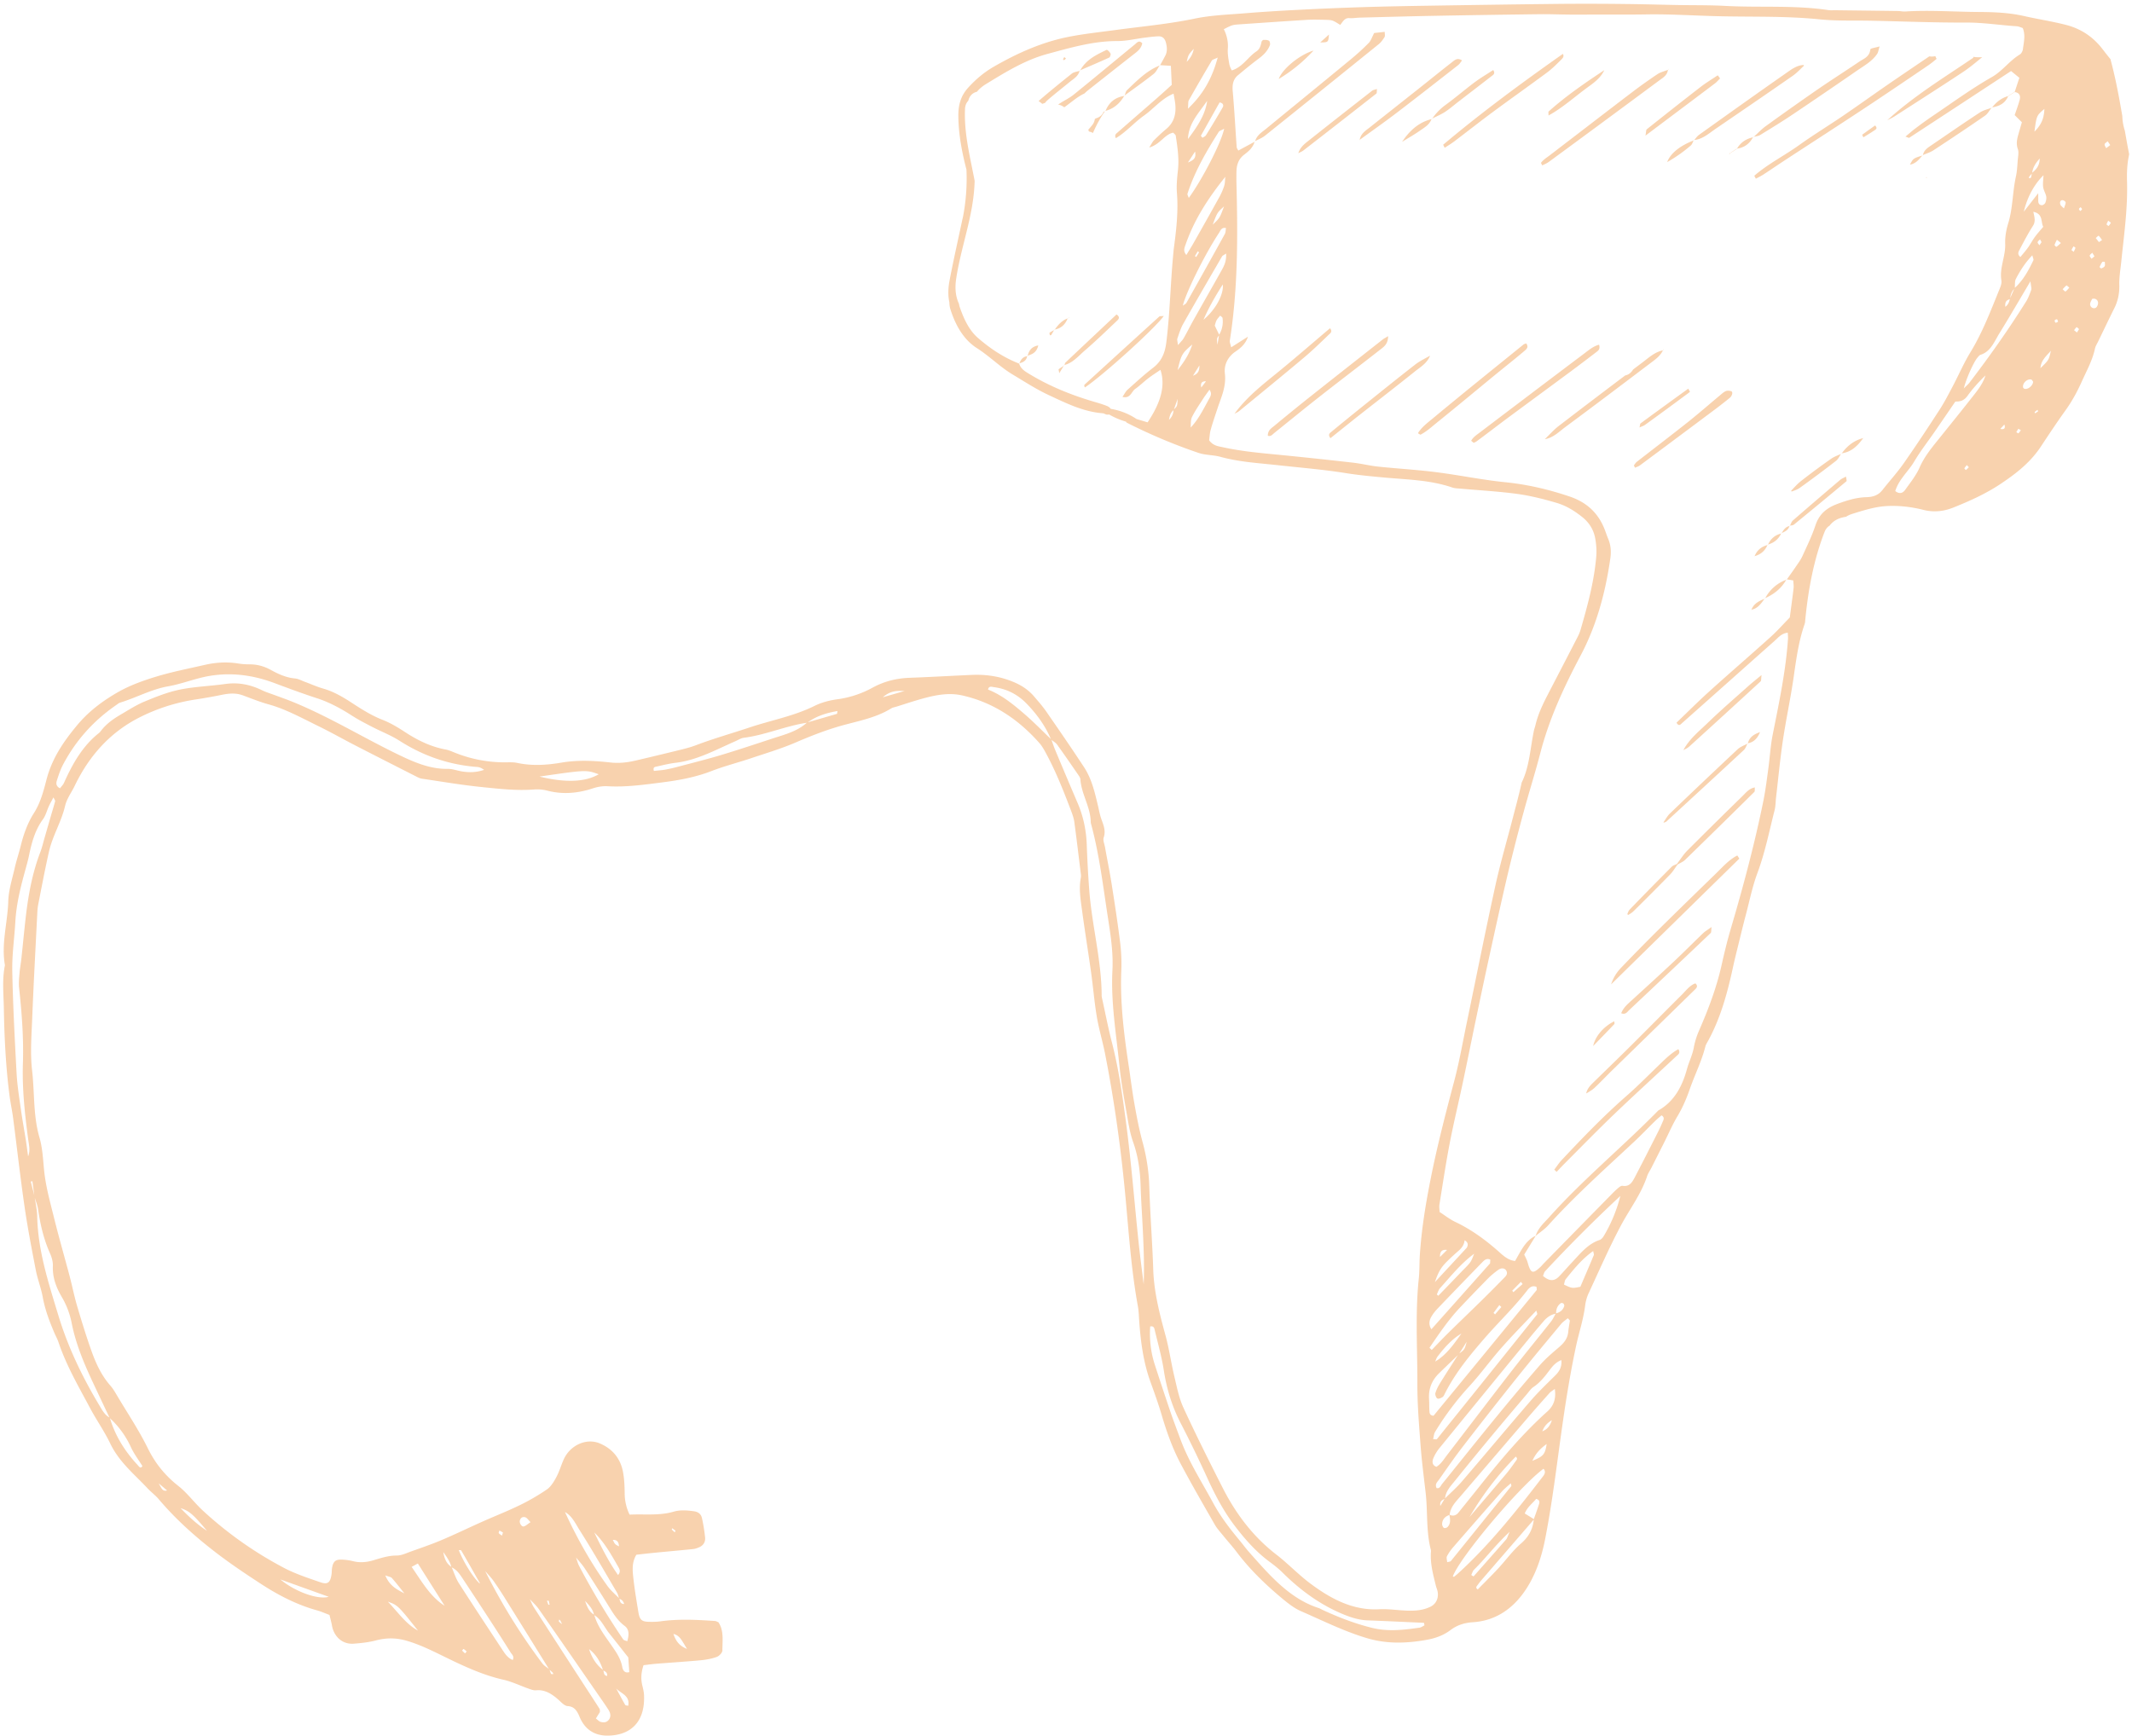 <svg xmlns="http://www.w3.org/2000/svg" width="280" height="228" viewBox="0 0 280 228">
    <path fill="#F0A156" fill-opacity=".478" fill-rule="evenodd" d="M148.778 7.22c.52-.407 1.08-.766 1.238-1.532-.427-.474-.706-.073-.99.16-2.677 2.199-5.338 4.419-8.03 6.595-.61.493-1.34.804-1.979 1.257-.016.012-.028.026-.043.038.285.046.56.175.798.355.88-.612 1.686-1.372 2.66-1.818.165-.174.355-.331.548-.485 1.93-1.53 3.862-3.052 5.798-4.57m-6.994 2.089c-.356.111-.76.148-1.04.374-1.452 1.166-2.905 2.335-4.315 3.562a.595.595 0 0 1-.005.05c.16.107.313.223.463.348.117-.041.233-.085.35-.125.006-.003.013-.003.02-.005.085-.122.184-.24.306-.346.958-.833 1.957-1.606 2.935-2.411.495-.408 1.095-.707 1.286-1.447m134.185 25.958c-.027.014-.099-.074-.24-.185.122-.23.22-.47.368-.667.05-.066.22-.02.337-.025-.002.194.054.427-.023.571-.08.15-.283.22-.442.306m-.73 5.164c-.312.157-.679-.038-.736-.4-.042-.263.186-.573.258-.763.418-.137.778.133.784.529.004.22-.143.552-.305.634m.001-9.163c.13-.106.34-.329.38-.296.175.148.303.366.45.56l-.416.268-.414-.532m-.791 2.31c.032-.148.213-.253.331-.377l.29.466-.38.323c-.088-.139-.264-.304-.241-.411m-1.68 10.094l-.38-.3c.11-.137.207-.294.339-.396.03-.023.177.136.32.25l-.278.446m4.035-25.119l.338.504-.538.408c-.074-.173-.223-.361-.2-.514.02-.137.228-.237.4-.398m.428 10.704c-.098.146-.18.307-.3.416-.025.024-.28-.16-.27-.203.037-.17.136-.323.211-.483l.359.27m-4.035-1.531c-.058-.095-.173-.202-.16-.282.013-.09.141-.157.218-.234.063.093.188.206.172.274-.023.097-.148.163-.23.242m-1.142 5.106c.07-.17.174-.322.268-.479.087.071.258.173.248.21-.05.18-.145.341-.23.52-.131-.112-.297-.228-.286-.251m-.792 5.453c-.061.036-.248-.186-.376-.29.165-.172.322-.358.507-.5.03-.023.18.136.372.288-.175.187-.314.395-.503.502m-1.301 4.105c-.047-.003-.15-.257-.12-.296.067-.09.207-.166.306-.15.059.01.097.204.145.315-.11.05-.223.138-.331.13m-1.989 5.973c.077-1.012.729-1.557 1.374-2.284-.273 1.22-.273 1.22-1.374 2.284m-.715 5.932c-.016-.059-.06-.157-.043-.173.12-.108.254-.2.383-.295l.061.227c-.127.077-.263.16-.401.241m2.57-22.121c.077-.24.203-.457.312-.682l.524.432c-.252.22-.412.382-.597.5-.03.018-.255-.203-.239-.25m-4.022 18.862a.252.252 0 0 1-.11-.152c-.115-.536.53-1.162 1.077-1.03.093.023.162.186.242.285-.041.572-.784 1.126-1.21.897m-.727 5.882c-.037.03-.18-.1-.276-.157.092-.15.184-.3.271-.445.144.085.237.142.33.198-.104.139-.196.299-.325.404m2.764-24.699c-.086-.135-.257-.294-.236-.401.027-.145.202-.252.314-.376l.2.359-.278.418m-1.745 7.375c-2.306 3.685-4.803 7.207-7.412 10.629-.201.266-.46.477-.774.794.284-1.2 1.282-3.438 1.774-4.018.13-.154.27-.348.439-.402 1.324-.415 1.8-1.75 2.476-2.839 1.301-2.103 2.542-4.253 4.062-6.808.077.717.168.95.109 1.112-.192.528-.385 1.071-.674 1.532m-3.397 16.744l.533-.576c.2.542-.08.684-.533.576m-3.35-4.601c-1.637 2.1-3.313 4.162-4.978 6.234-.852 1.061-1.683 2.111-2.263 3.427-.473 1.072-1.223 1.996-1.898 2.943-.287.403-.71.619-1.304.162.483-1.558 1.708-2.558 2.495-3.886.806-1.364 1.782-2.605 2.677-3.903.894-1.298 1.782-2.6 2.722-3.972.57.028 1.132-.097 1.586-.734.701-.98 1.51-1.86 2.37-2.697-.288.95-.844 1.703-1.407 2.426m-1.16 9.995c-.024.017-.22-.197-.213-.207.095-.154.212-.292.323-.433l.273.28c-.128.127-.243.264-.382.36m-10.972 2.64c-.554.712-1.289.916-2.085.935-1.316.031-2.55.414-3.778.867-1.338.494-2.402 1.239-2.928 2.827-.465 1.404-1.116 2.732-1.726 4.069-.23.5-.566.938-.871 1.39-.376.555-.77 1.097-1.157 1.644l.837.136c.017.36.08.707.041 1.036-.149 1.281-.329 2.557-.497 3.835-.847.864-1.655 1.78-2.547 2.583-2.646 2.383-5.339 4.7-7.982 7.088-1.486 1.34-2.908 2.768-4.348 4.145.3.523.519.243.678.1 4.07-3.607 8.126-7.229 12.194-10.838.487-.432.915-1 1.746-1.08.01.344.039.61.02.872-.298 4.256-1.183 8.38-2.004 12.52-.292 1.467-.373 2.992-.577 4.484-.196 1.42-.37 2.848-.654 4.243-1.157 5.685-2.648 11.258-4.278 16.784-.463 1.567-.848 3.168-1.206 4.77-.676 3.018-1.76 5.845-2.97 8.62a10.04 10.04 0 0 0-.683 2.22c-.18.97-.636 1.865-.898 2.82-.643 2.347-1.728 4.29-3.76 5.423-4.684 4.784-9.827 8.993-14.324 14.012-.67.748-1.442 1.405-1.786 2.45-1.336.617-1.933 1.99-2.697 3.306-.789-.063-1.424-.575-2.03-1.12-1.799-1.612-3.708-3.006-5.838-4.015-.712-.338-1.36-.854-2.046-1.295-.015-.386-.073-.675-.029-.943.436-2.69.836-5.39 1.35-8.06.514-2.67 1.157-5.303 1.72-7.96.58-2.728 1.124-5.463 1.696-8.192.57-2.73 1.143-5.46 1.74-8.185.811-3.7 1.616-7.402 2.482-11.085a257.578 257.578 0 0 1 2.067-8.076c.706-2.611 1.526-5.182 2.206-7.803 1.19-4.589 3.155-8.763 5.306-12.83 2.088-3.946 3.245-8.242 3.888-12.752.124-.87.062-1.726-.288-2.549-.142-.33-.257-.672-.38-1.01-.873-2.414-2.503-3.807-4.71-4.548-2.765-.931-5.553-1.58-8.429-1.868-3.045-.307-6.068-.94-9.11-1.324-2.523-.32-5.062-.461-7.589-.727-1.098-.116-2.186-.392-3.284-.516a609.075 609.075 0 0 0-9.71-1.032c-2.467-.239-4.931-.456-7.37-.99-.643-.141-1.297-.195-1.823-.92.058-.42.075-.925.205-1.388.27-.959.593-1.898.906-2.839.487-1.463 1.153-2.828.955-4.538-.14-1.195.423-2.219 1.388-2.883.686-.47 1.33-1.002 1.644-1.963l-2.207 1.402c-.08-.386-.212-.657-.175-.891 1.07-6.778 1.047-13.64.874-20.513a34.502 34.502 0 0 1-.001-1.733c.025-.913.315-1.644 1.028-2.185.56-.425 1.127-.896 1.348-1.679l-2.139 1.155c-.098-.203-.202-.323-.21-.45-.175-2.45-.302-4.904-.52-7.35-.08-.883.066-1.576.688-2.095.873-.725 1.745-1.452 2.65-2.126.655-.488 1.243-1.026 1.553-1.847.055-.148-.027-.503-.13-.56-.21-.113-.483-.119-.726-.106-.095.006-.238.163-.26.277-.096.509-.25.957-.675 1.236-1.093.721-1.788 2.047-3.21 2.491-.038.01-.293-.545-.346-.86-.108-.641-.23-1.303-.189-1.94a4.854 4.854 0 0 0-.526-2.614c.413-.197.735-.391 1.08-.498.308-.097.64-.114.964-.136 2.978-.204 5.956-.414 8.935-.596.776-.047 1.559-.019 2.338 0 .961.026.962.038 1.975.668.334-.403.568-.945 1.207-.892.452.037.908-.051 1.362-.064 3.246-.083 6.491-.177 9.738-.237 4.61-.086 9.217-.156 13.827-.212 1.363-.017 2.728.041 4.09.05 1.17.01 2.337-.005 3.505-.007 2.143-.004 4.286.02 6.43-.017 3.116-.055 6.237.156 9.352.234 4.48.114 8.964-.044 13.45.415 2.264.23 4.549.13 6.823.18 4.157.09 8.314.259 12.468.243 2.218-.007 4.408.347 6.612.485.25.016.494.146.773.233.384.95.133 1.87.02 2.772-.033.258-.206.586-.403.703-1.346.804-2.28 2.172-3.68 2.968-2.687 1.529-5.218 3.39-7.805 5.13a52.662 52.662 0 0 0-2.262 1.636c-.412.307-.798.655-1.276 1.049.277.09.429.199.498.155 4.432-2.895 8.86-5.802 13.372-8.765l1.09.891-.62 1.872c.553.065.818.41.662 1.013-.177.68-.431 1.332-.657 2.011l.947.942c-.14.478-.28.948-.413 1.42-.193.681-.392 1.326-.12 2.096.152.431.025.987-.015 1.484-.056.712-.083 1.44-.238 2.13-.45 2.016-.394 4.138-1.007 6.126-.263.853-.437 1.803-.401 2.704.066 1.658-.776 3.152-.497 4.836.054.323-.08.715-.21 1.032-1.168 2.863-2.259 5.763-3.859 8.381-.862 1.412-1.532 2.972-2.311 4.449-.552 1.044-1.093 2.1-1.728 3.08-1.538 2.376-3.097 4.739-4.713 7.048-.865 1.237-1.88 2.34-2.807 3.527m-28.835 82.926a25.514 25.514 0 0 1-.798 1.711c-.914 1.803-1.827 3.606-2.762 5.394-.382.73-.727 1.534-1.737 1.36-.206-.035-.471.204-.67.374-.354.305-.683.647-1.013.985-2.885 2.938-5.768 5.879-8.65 8.82-.141.144-.268.306-.415.447-1.045.999-1.31.899-1.725-.598-.094-.335-.277-.64-.436-1.001.51-.83 1.005-1.64 1.5-2.448.557-.465 1.173-.864 1.661-1.405 3.554-3.93 7.464-7.408 11.294-10.988.932-.872 1.817-1.804 2.732-2.698.28-.275.585-.52.844-.746.447.27.268.57.175.793m-7.75 15.039c-.132.225-.341.47-.561.54-1.563.515-2.576 1.83-3.683 3.008-.558.591-1.087 1.214-1.652 1.796-.687.709-1.372.548-2.098-.087.108-.249.15-.475.273-.608a196.283 196.283 0 0 1 9.887-9.892 19.52 19.52 0 0 1-2.165 5.243m-3.086 6.686c-1.084.219-1.085.221-2.153-.289.075-.239.097-.537.239-.715 1.074-1.345 2.163-2.68 3.6-3.69.048.281.124.44.084.535-.589 1.407-1.191 2.806-1.77 4.159m-2.556 2.15c.076-.051.253-.018.33.051.075.067.138.255.107.345-.181.548-.577.816-1.066.941 0-.57.185-1.037.629-1.337m-.27 5.81c-.86.735-1.735 1.471-2.487 2.333-1.96 2.25-3.879 4.55-5.777 6.868-2.375 2.897-4.71 5.833-7.07 8.745-.191.237-.302.65-.721.532-.26-.516.112-.809.325-1.113 1.026-1.461 2.041-2.933 3.127-4.338a641.635 641.635 0 0 1 7.082-9.018c1.915-2.394 3.876-4.742 5.832-7.096.244-.292.576-.496.866-.74.092.097.184.197.276.296-.072.49-.168.976-.213 1.47-.088.944-.607 1.52-1.24 2.06m-2.051 16.906c-3.453 4.502-6.973 8.933-11.097 12.711-.194.18-.397.349-.605.51-.035.026-.115-.017-.174-.03.93-2.527 8.763-11.83 11.914-14.149.322.345.161.699-.038.958m-.554 3.692c-.207.66-.448 1.307-.675 1.96l-1.193-.74c.333-.845 1.017-1.33 1.5-1.92.493.15.448.448.368.7m-2.367 5.168c-1.103.955-1.996 2.204-3.008 3.293-.873.94-1.785 1.834-2.674 2.743-.102-.11-.17-.15-.184-.205a.28.28 0 0 1 .04-.202c.202-.275.404-.554.626-.81 2.292-2.654 4.587-5.306 6.881-7.958-.14 1.327-.707 2.297-1.681 3.14m-6.53 4.134c.115-.232.186-.521.355-.687 1.51-1.479 2.792-3.23 4.69-4.986-.286.64-.332.852-.449.986-1.426 1.631-2.862 3.25-4.295 4.874l-.302-.187m-3.162-1.678c-.019-.284-.125-.592-.034-.771.218-.428.5-.828.806-1.184 2.135-2.461 4.277-4.913 6.43-7.353.334-.378.736-.679 1.16-1.063.044.242.087.338.063.367-2.64 3.286-5.284 6.57-7.936 9.843-.07.088-.234.081-.49.161m9.173-13.643a.306.306 0 0 1-.048.199c-.443.604-.868 1.232-1.346 1.802-1.606 1.914-3.23 3.81-4.848 5.711 1.752-2.972 3.766-5.606 6.09-7.95.087.13.145.18.152.238m-8.855 7.408c.141-1.068.832-1.727 1.445-2.443 2.956-3.453 5.91-6.91 8.872-10.357.927-1.079 1.87-2.144 2.818-3.202.164-.183.39-.3.686-.523.19 1.335-.177 2.238-.98 2.958-3.303 2.958-6.173 6.397-8.972 9.916-.89 1.121-1.793 2.229-2.687 3.345-.33.413-.72.516-1.182.306m-.597-2.153c.107-.978.734-1.605 1.27-2.274a470.9 470.9 0 0 1 4.915-6.007c1.52-1.831 3.061-3.64 4.596-5.454.263-.31.504-.676.824-.889.846-.56 1.476-1.353 2.094-2.178.406-.543.833-1.077 1.58-1.363.088.924-.274 1.498-.818 2.034-1.1 1.086-2.22 2.158-3.239 3.337-3.017 3.494-5.976 7.048-8.985 10.55-.692.806-1.487 1.501-2.237 2.244m.341 3.752c-.11.119-.38.192-.497.121-.129-.08-.24-.36-.227-.536.045-.644.44-.972.952-1.158.127.566.188 1.13-.228 1.573m12.436-12.561c.213-.56.529-1.023 1.257-1.464-.299.922-.73 1.254-1.257 1.464m.57 1.67c-.206 1.357-.427 1.621-1.877 2.206.467-1.028 1.074-1.629 1.876-2.206m-13.96 8.129c-.11-.585.204-.763.55-.909l-.55.909m-.932-6.227c.2-.51.508-.99.845-1.406 4.006-4.918 8.027-9.825 12.047-14.731.518-.633 1.052-1.25 1.582-1.873.437-.515.95-.89 1.596-1.002-.196.346-.363.718-.602 1.02-1.694 2.144-3.43 4.249-5.105 6.41-2.852 3.675-5.667 7.385-8.506 11.072-.45.585-.843 1.248-1.444 1.602-.609-.228-.55-.738-.413-1.092m-.022-2.538c.092-.352.108-.704.258-.953a37.88 37.88 0 0 1 4.535-6.037c1.458-1.594 2.744-3.38 4.175-5.004 1.47-1.666 3.026-3.24 4.59-4.9.062.259.153.44.111.492a5563.456 5563.456 0 0 1-13.163 16.39c-.053.067-.231.011-.506.012m10.392-19.507l1.14-1.159.223.286-1.208 1.07c-.052-.066-.104-.13-.155-.197m-10.877 15.783c-.033-.504-.011-1.011-.045-1.515-.096-1.407.392-2.52 1.313-3.417.82-.8 1.648-1.593 2.475-2.39-.784 1.226-1.576 2.447-2.342 3.685-.25.405-.48.847-.617 1.311-.057.194.102.625.259.703.174.088.483-.056.685-.188.15-.098.236-.328.33-.514 1.373-2.698 3.244-4.965 5.153-7.169 1.863-2.152 3.921-4.096 5.675-6.377.3-.39.69-.624 1.186-.407.005.182.059.365.002.434-4.525 5.528-9.06 11.047-13.532 16.491-.517-.047-.524-.374-.542-.647m4.2-10.15c-.993 1.398-1.957 2.796-3.442 3.68.1-.218.166-.468.303-.648.905-1.188 1.883-2.291 3.139-3.033m.694 1.084c-.252.97-.27 1.017-.967 1.53l.967-1.53m4.55-4.569l-.82.969-.203-.2c.253-.34.507-.682.762-1.022l.261.253m-9.137 5.64l-.3-.287c1.263-1.848 2.515-3.708 4.04-5.316a265.152 265.152 0 0 1 3.642-3.779c.421-.426.89-.805 1.37-1.15.405-.293.859-.212 1.038.119.224.412-.027.681-.258.919-.94.962-1.886 1.918-2.842 2.86-1.532 1.504-3.081 2.986-4.611 4.493-.707.695-1.387 1.426-2.079 2.141m-.086-4.303c.231-.419.534-.8.858-1.138 1.913-2.003 3.84-3.992 5.767-5.978.318-.327.64-.699 1.154-.441-.014.212-.023.35-.034.486l-7.703 8.655c-.362-.54-.314-1.09-.042-1.584m5.654-8.336c-.423 1.11-.427 1.106-1.37 2.064-.569.577-1.124 1.169-1.687 1.751-.548.57-1.1 1.136-1.65 1.704l-.196-.173c.138-.279.23-.612.424-.827 1.395-1.538 2.694-3.196 4.48-4.519m-3.493.942c.475-.471.969-.916 1.469-1.352.408-.355.709-.77.772-1.36.307.186.513.423.348.845a.598.598 0 0 1-.101.177c-1.309 1.415-2.62 2.828-4.15 4.478.48-1.4.804-1.937 1.662-2.788m-.066-1.438c-.308.306-.614.614-.921.92-.044-.72.295-1.019.92-.92M160.116 43.962l-.578-1.188c.062-.192.116-.47.237-.703.121-.23.312-.412.472-.616.144.138.296.21.309.304a3.34 3.34 0 0 1-.44 2.203m-.023.1l-.198 1.216c-.104-.795-.106-.837.198-1.215m-1.236 8.214c-.755 1.353-1.424 2.779-2.484 3.885.037-.469-.018-.994.167-1.37.423-.859.973-1.64 1.485-2.441.249-.39.53-.752.816-1.157.344.466.16.826.016 1.083m-2.18-2.924l.844-1.347c.021.872-.328 1.143-.844 1.347m-2.02-.733c.487-2.054.574-2.214 1.926-3.367-.395 1.24-1.04 2.257-1.927 3.367m-.475 5.142l.48-1.365c-.036.918-.044.965-.48 1.365m-.656 1.386c.086-.487.203-.955.588-1.262-.013.528-.238.932-.588 1.262m4.861-5.06l-.617.813c-.153-.646.153-.838.617-.813m-.33-8.09c.703-1.608 1.541-3.08 2.537-4.633.14 1.321-.952 3.323-2.537 4.633m-3.434 2.48c.233-.666.442-1.361.78-1.959 1.676-2.966 3.39-5.905 5.098-8.848.061-.104.203-.148.524-.368.073 1.082-.326 1.735-.691 2.389-1.191 2.123-2.4 4.234-3.591 6.355-.442.788-.844 1.603-1.293 2.387-.156.272-.395.483-.744.899-.052-.471-.138-.695-.083-.854m4.645-14.966c.595-1.595.595-1.595 1.484-2.398-.551 1.51-.551 1.51-1.484 2.398m-2.337 4.12l.379-.622.17.13-.38.62a8.015 8.015 0 0 1-.169-.129m3.146-3.011c.205-.31.329-.796.935-.664-.048.267-.032.567-.148.777a1310.384 1310.384 0 0 1-5.052 9.056c-.08.141-.264.206-.47.36.448-1.82 2.902-6.749 4.735-9.53m-4.39 1.564c1.153-3.356 3.03-6.214 5.237-8.956-.045.405-.03.832-.15 1.204a8.586 8.586 0 0 1-.673 1.526 677.65 677.65 0 0 1-3.35 5.968c-.297.524-.618 1.03-.945 1.57-.444-.511-.247-.939-.12-1.312m-4.974 23.292l-1.448-.437a8.497 8.497 0 0 0-3.386-1.333c-.134-.198-.329-.312-.528-.392-.614-.246-1.251-.417-1.882-.607-2.978-.893-5.856-2.07-8.569-3.758-.474-.294-.87-.614-1.053-1.191-1.99-.77-3.794-1.961-5.434-3.393-1.141-.997-1.827-2.476-2.352-3.989a3.01 3.01 0 0 1-.122-.489c-.41-.864-.558-1.96-.364-3.243.666-4.424 2.321-8.378 2.429-12.896-.592-3.123-1.395-6.147-1.268-9.405.02-.5.185-.858.43-1.096.13-.567.5-1.044 1.131-1.19.318-.381.709-.714 1.167-.995 2.589-1.587 5.169-3.185 8.1-3.977 3.016-.815 6.004-1.7 9.165-1.692 1.225.003 2.443-.301 3.667-.453.578-.072 1.16-.15 1.741-.168.54-.017.848.277.994.851.146.573.192 1.146-.083 1.68-.217.424-.454.837-.683 1.255l1.41.087.116 2.502c-.656.589-1.295 1.177-1.947 1.747-1.719 1.502-3.446 2.995-5.162 4.501-.178.155-.447.305-.236.757 1.363-.816 2.428-2.072 3.711-2.978 1.273-.898 2.293-2.231 3.873-2.869.085.501.157.848.202 1.199.184 1.393-.114 2.567-1.16 3.434-.566.468-1.102.985-1.632 1.505-.172.168-.28.416-.61.932 1.446-.394 2.04-1.768 3.162-1.944.155.177.304.269.32.38.229 1.502.46 2.999.292 4.53-.109 1-.211 2.024-.133 3.024.194 2.482-.09 4.902-.416 7.325-.028.214-.04.43-.062.646-.373 3.865-.434 7.767-.915 11.626-.188 1.507-.673 2.526-1.75 3.357-1.163.895-2.255 1.903-3.358 2.887-.228.203-.372.518-.652.923 1.04.277 1.178-.695 1.658-1.03.596-.418 1.129-.947 1.71-1.393.516-.396 1.063-.743 1.618-1.127.668 2.003.105 4.242-1.69 6.897m6.065-49.061c-.116.68-.434 1.226-.924 1.706.205-.902.215-.928.924-1.706m3.811 7.671a121.943 121.943 0 0 1-2.211 3.689c-.095.152-.303.216-.459.322l-.208-.259c.831-1.478 1.66-2.956 2.462-4.381.505.073.535.42.416.63m-.529 3.236c.094-.146.316-.19.713-.414-.4 1.89-2.905 6.705-4.646 9.089-.073-.218-.214-.425-.173-.553.964-2.966 2.49-5.575 4.106-8.122m-4.042.937c.085-2.075 1.386-3.36 2.52-5.015-.198 1.473-.879 2.866-2.52 5.015m.935 1.643c.142.782-.068 1.098-.942 1.443l.942-1.443m-.821-6.732a284.025 284.025 0 0 1 3.02-5.216c.084-.14.317-.168.773-.394-.757 2.79-1.92 4.826-3.912 6.72.06-.615.01-.918.119-1.11M263.95 39.297c-.08.388-.22.727-.581 1.002-.088-.672.195-.884.581-1.002m4.544-24.989c-.046 1.129-.318 1.998-1.307 2.984.283-2.116.283-2.116 1.307-2.984m-1.6 8.38c.095-.7.432-1.249.989-1.866-.023.986-.482 1.445-.99 1.866m-.434.722c.014-.067.01-.15.046-.2.102-.14.219-.27.33-.404-.03.18-.053.361-.112.53-.02.055-.171.051-.264.074m1.915-.385c-.025.617-.105 1.096-.042 1.554.058.415.316.798.4 1.215.051.26-.01.578-.108.827-.062.158-.277.32-.435.33-.273.018-.491-.156-.5-.516-.004-.209-.001-.418-.004-1.058l-1.895 2.427c.46-1.926 1.38-3.612 2.584-4.78m-1.128 8.097c-.32.44-.578.941-.896 1.386-.315.439-.67.84-1.007 1.254-.465-.385-.226-.736-.086-1.004.553-1.048 1.104-2.103 1.735-3.09.353-.553.23-1.057.048-1.842 1.335.263.957 1.374 1.307 1.962-.421.507-.784.9-1.1 1.334m-2.724 6.839l-.517 1.19c.066-.457.2-.875.517-1.19m.227-1.326c.565-1.085 1.215-2.116 2.159-3.1.076.328.194.54.142.649-.643 1.35-1.352 2.65-2.441 3.626.03-.403-.023-.861.14-1.175m6.12-10.34c.14-.005.407.183.412.291.012.221-.113.45-.22.8-.236-.246-.412-.349-.467-.501-.096-.276-.047-.576.275-.59m-84.45 187.51c-2.057.295-4.107.541-6.195.032-2.243-.548-4.4-1.378-6.52-2.362-.18-.084-.355-.195-.542-.255-3.825-1.24-6.454-4.341-9.136-7.359-.414-.467-.784-.983-1.187-1.465-1.295-1.557-2.531-3.153-3.522-4.986-1.486-2.75-3.186-5.366-4.291-8.353-.448-1.21-.91-2.417-1.326-3.642a485.535 485.535 0 0 1-2.036-6.147c-.538-1.646-.72-3.33-.61-5.032.494-.096.545.254.602.495.417 1.751.913 3.492 1.188 5.27.383 2.462 1.088 4.76 2.218 6.943 1.241 2.4 2.42 4.843 3.548 7.31.985 2.157 2.091 4.245 3.484 6.084 1.346 1.78 2.825 3.465 4.594 4.779.599.443 1.199.904 1.735 1.436 2.426 2.411 5.103 4.334 8.166 5.565.997.402 1.99.69 3.044.728 2.46.09 4.92.212 7.38.321l.066.335c-.22.103-.43.27-.66.302M149.53 163.14c-.55-5.257-.964-10.53-1.656-15.766-.461-3.504-.966-7.02-1.848-10.456-.485-1.886-.854-3.806-1.274-5.71-.03-.141-.066-.287-.067-.43-.022-4.657-1.272-9.167-1.625-13.784-.155-2.016-.261-4.037-.336-6.058-.07-1.91-.456-3.725-1.202-5.464a844.452 844.452 0 0 1-2.928-6.927c-.186-.44-.334-.899-.498-1.351.254.196.55.356.735.612.947 1.31 1.864 2.647 2.782 3.981.119.172.263.378.277.574.126 1.965 1.339 3.63 1.357 5.621.002.071.018.144.036.214 1.067 3.913 1.55 7.943 2.162 11.944.372 2.424.782 4.848.653 7.333-.218 4.204.5 8.365.921 12.533.239 2.367.694 4.715 1.095 7.063.17.993.367 2.001.7 2.94.662 1.863.92 3.774.984 5.744.064 2.02.209 4.041.303 6.062.105 2.29.194 4.583.1 6.894-.226-1.857-.477-3.71-.671-5.57M134.63 93.865c-1.494-1.292-3.02-2.561-4.867-3.285.091-.516.489-.357.731-.326 1.661.218 3.126.907 4.383 2.222 1.289 1.349 2.386 2.827 3.138 4.605-1.123-1.078-2.214-2.203-3.385-3.216m-18.693-2.273c1.037-.908 1.944-.868 2.853-.824l-2.853.824m-6.02 2.174c-1.273.376-2.547.742-3.821 1.11 1.168-.837 2.468-1.235 3.892-1.479-.043.236-.042.36-.071.369m-8.334 3.2c-2.29.749-4.573 1.517-6.875 2.21-1.866.563-3.755 1.03-5.636 1.53-.564.15-1.132.288-1.704.389-.498.089-1.004.117-1.49.17-.16-.524.162-.53.375-.578.823-.181 1.646-.392 2.48-.49 2.819-.334 5.303-1.722 7.87-2.846.36-.158.713-.394 1.087-.441 2.821-.358 5.462-1.551 8.267-1.972-1.277 1.137-2.848 1.53-4.374 2.029m-30.733 5.038c6.144-.891 6.144-.891 7.778-.3-1.763 1.032-4.39 1.134-7.778.3m-10.31-.698c-.58-.107-1.162-.321-1.736-.312-2.412.036-4.55-.926-6.744-1.996-4.616-2.251-9.052-4.97-13.799-6.879-.674-.271-1.36-.509-2.04-.763-.618-.232-1.253-.42-1.851-.71-1.539-.744-3.106-1.038-4.767-.804-1.988.28-4.013.34-5.977.74-1.579.321-3.115.935-4.62 1.558-1.083.448-2.095 1.102-3.12 1.703-.97.568-1.902 1.203-2.622 2.151a1.636 1.636 0 0 1-.275.299c-2.11 1.659-3.446 3.993-4.574 6.515-.13.288-.367.514-.531.737-.523-.25-.528-.657-.43-.97.232-.737.48-1.484.833-2.153 1.726-3.268 4.102-5.834 6.992-7.823.163-.113.322-.254.504-.31 2.114-.647 4.087-1.747 6.288-2.136 1.464-.258 2.885-.777 4.333-1.135 3.238-.801 6.437-.491 9.607.694 1.86.696 3.72 1.388 5.602 1.998 1.65.535 3.166 1.363 4.65 2.315.85.546 1.746 1.003 2.635 1.463 1.188.616 2.443 1.09 3.573 1.814 3.19 2.042 6.588 3.174 10.217 3.443.301.022.598.166.887.378-1.003.347-2.012.374-3.035.183m-53.95 6.19c-.237.813-.468 1.628-.703 2.441-.2.683-.36 1.385-.61 2.042-1.07 2.797-1.59 5.754-1.927 8.766-.193 1.714-.355 3.434-.54 5.15-.069.641-.191 1.276-.245 1.918-.053.641-.126 1.297-.058 1.933.357 3.306.61 6.605.501 9.936-.108 3.323.25 6.64.69 9.942.098.746.307 1.5-.007 2.274-.097-.706-.184-1.416-.295-2.122-.213-1.353-.464-2.702-.654-4.059-.219-1.572-.476-3.147-.563-4.728-.242-4.477-.48-8.957-.567-13.435-.042-2.152.278-4.302.4-6.456.134-2.399.718-4.672 1.345-6.938.17-.617.342-1.236.47-1.865.348-1.697.814-3.316 1.823-4.693.355-.486.512-1.15.777-1.722.168-.361.367-.705.596-1.141.127.277.244.417.22.504-.203.756-.435 1.502-.654 2.253M4.257 155.16l.245 1.855-.461-1.808c.073-.016.144-.03.216-.047M5 158.838c.291 2.01.745 3.958 1.57 5.803.224.502.397 1.107.374 1.648-.065 1.528.447 2.84 1.168 4.073a10.79 10.79 0 0 1 1.294 3.39c.642 3.3 2.04 6.253 3.441 9.212.507 1.073 1.013 2.15 1.52 3.224-.605-.323-.93-.94-1.283-1.527-2.232-3.714-4.14-7.65-5.408-11.838-1.281-4.24-2.699-8.506-2.79-13.062-.016-.808-.196-1.615-.316-2.42.157.497.357.987.43 1.497m12.185 31.237c.405.886 1.005 1.666 1.52 2.5-.255.407-.452.053-.6-.106-1.635-1.76-2.94-3.762-3.663-6.176a11.851 11.851 0 0 1 2.743 3.782m4.76 5.706c-.634.161-.718-.293-1.115-.948l1.115.948m5.232 5.295c-1.216-.794-2.305-1.772-3.459-2.973 1.14.366 1.655.81 3.459 2.973m15.995 8.672c-1.461.424-4.536-.74-6.342-2.28 2.07.743 4.14 1.488 6.342 2.28m8.297-2.465c.57.65 1.1 1.341 1.644 2.018-.984-.518-1.95-.974-2.51-2.366.466.179.731.193.866.348m3.408-1.91l3.514 5.55c-1.885-1.194-2.976-3.148-4.328-5.105l.814-.446m4.392.44c-.479-.348-.861-.784-1.05-1.937.602.845.909 1.34 1.05 1.936m1.576 1.668a607.059 607.059 0 0 1 3.71 5.656 258.384 258.384 0 0 1 2.505 3.922c.167.267.51.499.281.988-.58-.216-.947-.707-1.287-1.224-1.935-2.943-3.882-5.878-5.783-8.848-.4-.627-.637-1.38-.943-2.082.698.3 1.101.963 1.517 1.588m-.266-3.81c.832 1.435 1.65 2.88 2.47 4.321-.05-.016-.1-.03-.136-.065-.876-.86-2.07-2.8-2.662-4.317.112.018.288-.008.328.062m4.25 4.008a49.41 49.41 0 0 1 1.619 2.469c1.885 3.019 3.759 6.045 5.636 9.07-.298-.23-.636-.422-.859-.72a78.837 78.837 0 0 1-7.503-12.124c.376.43.774.838 1.107 1.305m.765-6.64l.464.261c-.055.177-.093.294-.131.413-.147-.106-.312-.192-.429-.33-.036-.044.06-.225.096-.344m3.426-1.724c.202.072.352.327.656.63-.392.257-.624.494-.895.562-.27.068-.588-.443-.51-.763.104-.424.417-.548.749-.429m1.753 12.06c2.578 3.688 5.135 7.396 7.697 11.098.48.694.968 1.383 1.427 2.095.236.367.375.806.138 1.214-.283.487-.74.53-1.21.374-.169-.058-.31-.23-.565-.426.193-.31.366-.584.531-.851-.015-.148.012-.32-.052-.421-.682-1.072-1.381-2.132-2.072-3.197-2.188-3.374-4.378-6.748-6.556-10.13-.21-.327-.352-.705-.52-1.066.402.43.843.825 1.182 1.31m1.292-1.117l.12.528c-.057.001-.153.022-.163-.002-.075-.167-.131-.344-.192-.517.058-.001.117-.005.235-.01m1.76 3.088c-.14-.106-.287-.204-.41-.332-.04-.041.005-.183.012-.28.052.038.12.066.151.119.09.16.167.327.247.493m2.299-12.35c1.704 2.678 3.286 5.45 4.904 8.195.126.213.182.477.26.726-.51-.52-1.077-.99-1.504-1.584-2.168-3.02-4.006-6.276-5.58-9.713.929.5 1.379 1.525 1.92 2.375m5.076 4.827c.153.268.371.614-.03 1.067-1.242-1.755-2.191-3.667-3.123-5.592 1.321 1.277 2.229 2.911 3.153 4.525m.091-2.7c-.523-.266-.533-.274-.807-.848.51-.028.782.227.807.849m.681 7.574c-.52-.01-.541-.375-.62-.682.291.104.508.288.62.682m-3.971 1.387c-.499-.31-.828-.771-1.157-1.79.696.717 1.037 1.172 1.157 1.79m4.034 1.486c.63.466.579 1.21.346 2.022-.225-.1-.449-.12-.537-.251a100.98 100.98 0 0 1-5.778-9.625c-.183-.347-.28-.748-.41-1.129.38.464.791.9 1.12 1.402a262.262 262.262 0 0 1 3.062 4.82c.634 1.018 1.227 2.048 2.197 2.761m-2.856 5.768c-.894-.67-1.453-1.612-1.816-2.715.893.672 1.462 1.605 1.816 2.715m.555.807c-.43-.04-.417-.413-.492-.715.264.143.55.265.492.715m2.911-.5c-.66.184-.861-.33-.924-.678-.217-1.195-.88-2.065-1.522-2.992-.823-1.187-1.72-2.343-2.143-3.81.892.531 1.298 1.56 1.933 2.356.772.967 1.537 1.943 2.524 3.193.029.408.08 1.18.132 1.931m-.143 4.422c-.182-.05-.35-.039-.393-.115-.41-.717-.797-1.447-1.192-2.175.58.664 1.859.92 1.585 2.29m-10.127-4.198c-.087-.164-.138-.349-.197-.53.137.122.278.24.41.37.043.044.053.127.079.192-.102-.007-.261.023-.292-.032m-11.303-2.693c-.137-.108-.26-.24-.386-.366.068-.074.17-.225.197-.209.145.084.272.21.41.326-.098.111-.207.258-.221.249m-10.14-6.79c1.3.464 1.348.509 3.956 3.798-1.582-.856-2.6-2.393-3.956-3.797m37.355-9.643l.426.313c-.047.113-.072.17-.094.227-.133-.119-.268-.233-.389-.363-.016-.018.037-.116.057-.177m1.942 15.853c-1.137-.445-1.499-1.167-1.79-1.968.865.188 1.155.96 1.79 1.968M278.334 37.389c-.024-1 .153-2.005.254-3.005.358-3.507.866-6.994.76-10.557-.032-1.078.005-2.187.213-3.227.024-.12.044-.237.061-.353a138.064 138.064 0 0 1-.558-3.061 6.77 6.77 0 0 1-.335-1.944c-.42-2.432-.86-4.858-1.5-7.242-.02-.068-.024-.134-.036-.2a54.779 54.779 0 0 1-1.033-1.309c-1.27-1.678-2.9-2.717-4.769-3.205-1.84-.481-3.719-.758-5.572-1.179-1.997-.455-4.002-.523-6.025-.535-3.184-.02-6.371-.263-9.554-.063-.322.021-.65-.058-.975-.063-2.73-.037-5.46-.068-8.19-.102-.325-.004-.653.027-.973-.02-4.482-.67-8.973-.305-13.459-.546-2.144-.116-4.292-.082-6.436-.12-2.213-.042-4.424-.107-6.635-.13a410.638 410.638 0 0 0-8.388-.022c-6.045.064-12.089.156-18.133.252-2.794.045-5.59.1-8.382.19-2.727.088-5.454.204-8.178.345-2.335.12-4.67.26-6.999.451-2.201.18-4.43.251-6.584.7-3.448.72-6.94 1.028-10.414 1.499-2.057.279-4.127.494-6.162.898-3.47.687-6.696 2.123-9.807 3.915-1.282.737-2.379 1.666-3.393 2.785-.938 1.034-1.282 2.23-1.27 3.685.02 2.416.472 4.754 1.064 7.051a26.605 26.605 0 0 1-.491 6.4c-.009.019-.02.032-.024.055-.57 2.697-1.183 5.385-1.7 8.095-.186.972-.233 1.977-.026 2.891.002.291.039.585.118.846.655 2.124 1.746 4.05 3.479 5.152 1.652 1.051 3.05 2.482 4.71 3.477 1.56.934 3.1 1.939 4.725 2.696 2.288 1.068 4.579 2.209 7.1 2.393.19.014.372.163.562.18.098.007.193-.003.29-.014a9.767 9.767 0 0 0 2.214.938c.05.105.087.128.157.163a71.317 71.317 0 0 0 9.353 3.937c.925.314 1.94.26 2.886.52 2.492.687 5.03.821 7.558 1.1 2.982.328 5.973.568 8.938 1.044 1.684.271 3.362.422 5.05.578 2.983.275 5.99.31 8.906 1.309.368.126.774.12 1.163.155 2.466.223 4.941.353 7.397.69 1.741.24 3.473.68 5.176 1.183 1.196.356 2.302 1.023 3.332 1.85.91.73 1.502 1.656 1.71 2.837.136.77.196 1.585.13 2.36-.285 3.322-1.153 6.485-2.066 9.63-.098.339-.246.665-.405.973-1.247 2.423-2.502 4.84-3.757 7.259-.708 1.365-1.397 2.737-1.76 4.29a5.608 5.608 0 0 1-.165.554c-.517 2.381-.595 4.869-1.645 6.98-.009.036-.014.074-.022.11-.336 1.535-.753 3.048-1.146 4.568-.768 2.967-1.636 5.906-2.294 8.907-1.302 5.936-2.487 11.91-3.726 17.866-.54 2.592-.994 5.214-1.668 7.76-1.152 4.34-2.278 8.676-3.148 13.114-.636 3.234-1.158 6.465-1.369 9.77-.064 1.007-.029 2.028-.133 3.027-.487 4.606-.176 9.244-.19 13.866-.006 2.668.216 5.346.417 8.015.157 2.093.428 4.178.67 6.264.288 2.503.043 5.052.687 7.524a.682.682 0 0 1 .011.215c-.122 1.548.286 3.015.647 4.489.067.28.197.546.24.829.13.836-.232 1.568-.926 1.915-1.027.515-2.13.57-3.243.521-1.17-.05-2.347-.238-3.509-.174-3.438.189-6.368-1.364-9.126-3.438-1.52-1.144-2.87-2.575-4.379-3.738-2.989-2.3-5.277-5.273-7.045-8.749-1.777-3.493-3.533-7.001-5.175-10.57-.587-1.278-.863-2.74-1.197-4.139-.417-1.753-.665-3.555-1.137-5.29-.78-2.859-1.523-5.702-1.623-8.708-.12-3.615-.406-7.227-.514-10.84-.06-2.05-.369-4.017-.908-5.984-.435-1.596-.747-3.235-1.037-4.87-.305-1.707-.516-3.432-.775-5.149-.616-4.084-1.123-8.171-.963-12.314a22.892 22.892 0 0 0-.136-3.68c-.317-2.584-.714-5.16-1.119-7.73-.258-1.643-.59-3.271-.883-4.907-.076-.423-.289-.916-.172-1.26.316-.934-.054-1.688-.332-2.504-.184-.54-.285-1.114-.418-1.674-.42-1.76-.83-3.543-1.816-5.045-1.625-2.48-3.304-4.916-4.988-7.347-.48-.694-1.04-1.322-1.582-1.959-.739-.865-1.63-1.45-2.631-1.876-1.808-.77-3.666-1.045-5.567-.961-2.72.122-5.438.281-8.159.38-1.715.064-3.327.456-4.865 1.297a13.246 13.246 0 0 1-4.622 1.525c-1.02.138-2.063.408-2.992.867-2.731 1.355-5.695 1.882-8.535 2.834-2.337.782-4.711 1.447-7.026 2.328-.608.232-1.24.406-1.871.561-2.02.499-4.041.986-6.066 1.458-1.079.251-2.16.382-3.288.256-2.14-.238-4.285-.352-6.42.01-1.93.328-3.868.463-5.823.047-.445-.096-.91-.088-1.364-.08a17.576 17.576 0 0 1-7.102-1.37c-.305-.126-.62-.25-.94-.309-1.894-.352-3.625-1.168-5.286-2.255-.96-.629-1.957-1.234-2.999-1.641-1.44-.562-2.74-1.382-4.045-2.235-1.187-.776-2.406-1.491-3.759-1.874-.819-.234-1.61-.595-2.417-.891-.433-.162-.865-.403-1.308-.443-1.134-.103-2.154-.563-3.16-1.118-.897-.494-1.836-.75-2.838-.732a9.55 9.55 0 0 1-1.558-.13c-1.441-.216-2.863-.123-4.267.197-2.154.494-4.332.914-6.448 1.561-1.735.53-3.484 1.163-5.067 2.08-1.927 1.117-3.74 2.456-5.26 4.285-1.77 2.13-3.307 4.347-4.037 7.193-.39 1.518-.803 3.042-1.637 4.347-.831 1.302-1.351 2.759-1.732 4.294-.24.97-.563 1.911-.784 2.886-.33 1.463-.813 2.93-.856 4.42-.083 2.804-.943 5.539-.437 8.39-.384 1.854-.178 3.74-.144 5.616.068 3.834.25 7.66.743 11.47.129 1.003.347 1.996.478 2.998.503 3.878.939 7.764 1.5 11.632.405 2.79.94 5.56 1.477 8.327.233 1.203.693 2.358.913 3.561.302 1.66.889 3.193 1.535 4.71.169.396.385.77.521 1.176 1.038 3.095 2.656 5.86 4.161 8.684.835 1.569 1.864 3.02 2.632 4.623 1.182 2.467 3.17 4.05 4.911 5.909.469.502 1.025.907 1.471 1.432 2.315 2.732 4.942 5.054 7.71 7.165 1.844 1.402 3.762 2.686 5.69 3.942 2.328 1.52 4.767 2.772 7.395 3.497.556.153 1.093.4 1.63.6.13.547.248.961.323 1.384.26 1.462 1.366 2.506 2.87 2.391.966-.074 1.944-.175 2.879-.422 1.357-.359 2.665-.368 4.041.03 1.788.516 3.457 1.36 5.133 2.178 2.467 1.205 4.937 2.351 7.589 2.947 1.14.257 2.233.794 3.352 1.187.302.106.631.233.932.203 1.121-.107 2.014.422 2.864 1.165.408.355.857.885 1.298.909.919.051 1.264.697 1.568 1.424.737 1.758 2.081 2.461 3.658 2.456 2.776-.009 4.954-1.532 4.805-5.296-.017-.426-.122-.857-.225-1.276-.213-.874-.165-1.71.156-2.68.555-.064 1.122-.146 1.691-.191 1.943-.155 3.889-.275 5.829-.457.707-.066 1.424-.197 2.093-.437.314-.11.743-.547.745-.847.003-1.266.216-2.6-.519-3.706-.197-.077-.318-.158-.443-.167-2.4-.163-4.797-.287-7.183.045-.513.073-1.038.075-1.558.06-.885-.021-1.168-.278-1.326-1.24-.245-1.497-.5-2.996-.665-4.503-.107-.986-.227-2.019.396-3.066.77-.084 1.6-.183 2.434-.264 1.672-.163 3.346-.31 5.019-.48.255-.025.507-.117.749-.216.536-.218.887-.653.826-1.301a21.906 21.906 0 0 0-.413-2.556c-.12-.548-.532-.821-1.021-.89-.905-.128-1.805-.213-2.707.052-1.893.552-3.843.286-5.776.387a6.471 6.471 0 0 1-.644-2.8c-.01-.935-.05-1.89-.22-2.804-.35-1.867-1.465-3.074-3.028-3.743-1.77-.758-3.916.211-4.762 2.103-.344.769-.58 1.605-.975 2.336-.32.6-.716 1.242-1.23 1.596a27.833 27.833 0 0 1-3.592 2.083c-1.593.776-3.239 1.417-4.854 2.138-1.795.8-3.566 1.66-5.372 2.425-1.326.563-2.687 1.026-4.04 1.508-.613.219-1.24.532-1.867.53-1.067-.003-2.048.318-3.04.617-.893.267-1.771.358-2.694.125a7.183 7.183 0 0 0-1.55-.208c-.76-.021-1.07.279-1.204 1.076-.048.28-.03.577-.072.861-.157 1.078-.492 1.38-1.474 1.038-1.622-.563-3.273-1.097-4.804-1.905a50.07 50.07 0 0 1-10.625-7.51c-1.109-1.021-2.037-2.305-3.202-3.223-1.7-1.338-3.015-2.912-4.024-4.964-1.163-2.364-2.627-4.55-3.97-6.806-.29-.487-.572-.994-.936-1.406-1.133-1.284-1.87-2.832-2.453-4.457-.704-1.962-1.317-3.963-1.911-5.967-.387-1.31-.651-2.66-1.001-3.983-.664-2.514-1.39-5.01-2.015-7.534-.52-2.1-1.117-4.184-1.334-6.361-.144-1.439-.206-2.926-.605-4.29-.844-2.893-.633-5.876-.971-8.805-.263-2.276-.075-4.616.016-6.92.18-4.545.431-9.083.659-13.624.02-.431.049-.869.13-1.288.459-2.318.891-4.646 1.416-6.945.476-2.09 1.62-3.883 2.112-5.99.222-.945.84-1.763 1.266-2.647 1.975-4.11 4.847-7.174 8.69-9.068a24.393 24.393 0 0 1 7.246-2.272 69.181 69.181 0 0 0 3.453-.617c.905-.182 1.795-.248 2.7.087 1.115.413 2.227.862 3.364 1.178 2.296.638 4.404 1.815 6.555 2.864 1.615.788 3.189 1.684 4.79 2.508 2.676 1.378 5.36 2.74 8.043 4.102.236.12.484.25.734.287 2.583.381 5.16.824 7.75 1.089 2.33.24 4.668.515 7.013.333a5.4 5.4 0 0 1 1.747.158c2.034.526 4.003.34 5.964-.305.61-.2 1.28-.318 1.918-.28 2.423.14 4.809-.201 7.187-.504 2.182-.277 4.358-.67 6.453-1.482 1.705-.66 3.48-1.108 5.211-1.69 1.975-.662 3.978-1.259 5.896-2.085 1.807-.778 3.62-1.492 5.498-2.053 2.364-.706 4.836-1.068 7.014-2.405.221-.135.492-.171.74-.25 1.057-.33 2.11-.684 3.173-.983 1.765-.498 3.567-.885 5.392-.48 3.958.878 7.325 3.047 10.163 6.266.319.36.573.803.81 1.238 1.332 2.444 2.36 5.046 3.352 7.665.177.468.352.955.42 1.45.31 2.292.582 4.59.864 6.887.018.143.02.294-.006.433-.292 1.52-.013 3.03.19 4.531.36 2.651.79 5.293 1.16 7.944.27 1.934.425 3.887.75 5.81.277 1.636.765 3.233 1.085 4.864 1.226 6.245 2.098 12.542 2.684 18.887.439 4.756.76 9.529 1.618 14.238.117.635.131 1.291.177 1.938.193 2.754.55 5.47 1.496 8.073.515 1.418 1.026 2.841 1.454 4.293.657 2.22 1.425 4.392 2.494 6.407 1.432 2.7 2.96 5.34 4.476 7.985.315.549.75 1.016 1.147 1.506.572.707 1.184 1.374 1.733 2.103 1.746 2.316 3.788 4.273 5.946 6.079.783.654 1.617 1.31 2.516 1.702 2.863 1.245 5.67 2.653 8.656 3.54 2.668.79 5.292.683 7.93.199 1.085-.2 2.124-.573 3.057-1.277.86-.649 1.833-.949 2.914-1.017 3.13-.2 5.521-1.922 7.229-4.721 1.124-1.843 1.819-3.946 2.253-6.144 1.025-5.204 1.617-10.5 2.382-15.76.465-3.198.998-6.389 1.665-9.537.382-1.81.981-3.557 1.217-5.42.07-.563.231-1.138.464-1.64 1.388-2.989 2.71-6.025 4.249-8.913 1.143-2.146 2.628-4.059 3.424-6.445.132-.398.38-.745.57-1.119a785.334 785.334 0 0 0 1.699-3.37c.565-1.125 1.065-2.298 1.705-3.367.684-1.14 1.2-2.344 1.646-3.626.653-1.867 1.544-3.624 2.038-5.572.068-.269.233-.509.367-.753 1.623-2.97 2.522-6.256 3.251-9.62.243-1.115.52-2.22.793-3.327.288-1.178.576-2.357.885-3.527.493-1.858.875-3.773 1.537-5.55.994-2.668 1.55-5.475 2.252-8.236.14-.546.131-1.142.198-1.711.292-2.501.528-5.015.898-7.5.412-2.768 1.01-5.496 1.408-8.267.337-2.353.654-4.699 1.421-6.926.028-.082.05-.167.073-.252.373-4.092 1.105-8.14 2.56-11.895.157-.405.392-.674.664-.836.118-.154.249-.301.4-.432.5-.438 1.123-.645 1.752-.737.24-.146.489-.276.761-.361 1.483-.466 3.002-.954 4.531-1.044 1.603-.096 3.27.09 4.847.49 1.426.362 2.714.204 3.997-.311 2.127-.855 4.231-1.796 6.163-3.087 1.983-1.324 3.894-2.783 5.295-4.905 1.064-1.613 2.135-3.221 3.255-4.785.847-1.18 1.532-2.44 2.141-3.801.63-1.406 1.379-2.73 1.714-4.288.073-.34.276-.643.429-.959.702-1.45 1.394-2.905 2.112-4.344.484-.965.686-1.969.657-3.1M144.053 15.502c-.091.031-.174.076-.26.112a1.63 1.63 0 0 1-.345.811c-.17.212-.345.415-.524.616.034.074.063.152.085.233.186.035.364.104.532.192.432-.999.94-1.95 1.557-2.833l-.156.037a1.41 1.41 0 0 1-.89.832m8.2 26.076a3616.797 3616.797 0 0 0-9.809 8.939c-.037.034-.044.134-.037.2.007.06.054.115.083.171 2.26-1.5 9.094-7.642 10.353-9.383-.361.04-.514.003-.59.073m-5.616-.272c-2.209 2.078-4.453 4.187-6.691 6.306-.077.072-.103.21-.143.332 1.102-.278 1.845-1.195 2.681-1.913 1.468-1.262 2.867-2.62 4.278-3.959.164-.155.366-.446-.125-.766m1.07-28.77c1.271-.933 2.557-1.84 3.798-2.82.333-.261.536-.722.79-1.106-1.686.663-2.97 1.98-4.284 3.238-.161.154-.214.445-.304.688m-.02.058c.008-.018.012-.04.02-.058a.403.403 0 0 1-.04.028l.02.03zm4.642-4.039c-.013.017-.023.038-.034.056.02-.007.035-.02.054-.027l-.02-.029zm-4.641 4.039l-.02-.03c-.009.016-.02.028-.028.042.017-.002.03-.01.048-.012m-2.525 2.023c.007-.02.02-.033.028-.054-.022.006-.04.019-.062.023l.034.03zm.029-.053c1.06-.28 1.864-.952 2.448-1.957-1.135.168-1.97.793-2.448 1.957M134.95 46.777c.004-.019.012-.034.016-.052l-.05.019.034.033zm.017-.052c.574-.2 1.165-.388 1.392-1.352-.868.155-1.217.65-1.392 1.352m3.534-3.398c.01-.016.022-.03.035-.046-.023.004-.041.015-.064.018l.029.028zm1.734-1.545c-.007.017-.016.03-.023.045.016-.006.03-.016.047-.022l-.024-.023zm-.023.045c-.72.256-1.23.812-1.677 1.453.801-.139 1.356-.631 1.677-1.453m-.511 6.226c.029-.018.057-.039.085-.058.007-.016.011-.034.016-.05-.017.004-.03.015-.047.019l-.054.09m-.583.964l.582-.964c-.222.146-.45.286-.659.453-.037.03.029.213.077.511m-.618-5.69l-.028-.029c-.014.023-.027.044-.039.067l.067-.039m-.615.721c.06-.017.15-.01.179-.053.13-.204.249-.418.37-.629-.202.108-.409.207-.594.341-.037.026.027.223.045.341m-4.02 3.718c.005-.017.014-.031.02-.048l-.052.017.031.03zm1.084-.99l-.033-.032c-.003.017-.011.027-.014.044.017-.001.03-.01.047-.011m-1.064.941c.476-.127.904-.318 1.016-.929-.522.064-.83.413-1.016.93m6.35-5.937l.023.023.067-.049c-.03.008-.06.019-.09.026m.259-.15l-.17.125c.025-.007.052-.01.074-.022.039-.021.065-.068.096-.104M253.15 8.648c.412-.28.804-.595 1.189-.919a2.023 2.023 0 0 1-.167-.359 1.443 1.443 0 0 1-.194.04l-.141.015c-.152.018-.3.001-.446-.029-1.81 1.23-3.639 2.461-5.456 3.714-1.969 1.357-3.912 2.757-5.887 4.102-1.92 1.307-3.898 2.512-5.789 3.866-1.929 1.381-4.05 2.436-5.865 4.01l.205.386c.331-.183.675-.343.993-.55.998-.651 1.985-1.329 2.983-1.981 3.384-2.212 6.779-4.402 10.154-6.63 2.82-1.864 5.622-3.765 8.421-5.665m-88.334 9.948c.006-.023.02-.039.026-.061-.018.01-.039.018-.057.028l.031.033zm17.022-13.734c.086-.137.019-.394.022-.678l-1.384.15c-.28.526-.423 1.006-.717 1.306-.754.767-1.55 1.49-2.372 2.167-3.704 3.056-7.427 6.086-11.136 9.133-.544.447-1.176.81-1.408 1.595.436-.23.909-.407 1.294-.714 4.99-3.994 9.97-8.006 14.943-12.026.3-.244.545-.59.758-.933M225.33 114.77c-2.467 2.398-4.934 4.795-7.382 7.217a279.306 279.306 0 0 0-4.838 4.915c-.537.556-1.087 1.13-1.525 2.404 5.838-5.728 11.342-11.125 16.844-16.524l-.26-.414c-1.104.555-1.942 1.53-2.84 2.402m-43.024-70.613c-.376.229-.552.312-.704.432-3.19 2.51-6.384 5.018-9.565 7.543a265.061 265.061 0 0 0-4.654 3.784c-.383.32-.885.586-.873 1.319.395.144.605-.167.85-.364 1.974-1.585 3.933-3.192 5.921-4.752 2.669-2.094 5.365-4.144 8.036-6.232.457-.355.975-.704.989-1.73m27.333 2.1c.245-.188.552-.379.374-.978-.759.193-1.364.716-1.974 1.175-4.628 3.48-9.242 6.981-13.858 10.479-.365.276-.748.54-.966.962.107.094.216.186.329.272.146-.06.29-.127.417-.22 1.39-1.026 2.757-2.088 4.144-3.116 2.673-1.981 5.355-3.946 8.027-5.924a246.804 246.804 0 0 0 3.507-2.65m20.7-28.287c.29-.068.6-.096.846-.247 1.465-.897 2.929-1.798 4.36-2.759a841.93 841.93 0 0 0 8.385-5.719c.925-.637 1.927-1.178 2.607-2.171.13-.19.157-.469.318-.976-.59.18-1.201.239-1.219.392-.108.988-.846 1.2-1.426 1.592-1.812 1.227-3.656 2.399-5.46 3.64a383.105 383.105 0 0 0-6.836 4.838c-.563.406-1.055.932-1.576 1.41m-.052.05l.052-.05c-.028.007-.056.01-.083.017l.03.033zm-12.292 121.767c-1.457 1.402-2.88 2.854-4.393 4.178-2.986 2.613-5.756 5.489-8.494 8.406-.36.383-.654.842-.979 1.266l.308.291c.37-.387.734-.781 1.112-1.159 2.15-2.15 4.273-4.335 6.464-6.432 2.728-2.61 5.514-5.142 8.27-7.717.172-.161.425-.341.143-.807-.912.494-1.668 1.239-2.43 1.974M202.368 21.404c.068.096.123.203.164.32.315-.136.629-.274.903-.475 4.852-3.559 9.692-7.137 14.53-10.719.463-.342.995-.637 1.088-1.353-.469.184-.974.3-1.39.575a66.092 66.092 0 0 0-3.383 2.415c-3.58 2.725-7.145 5.475-10.718 8.211-.418.32-.876.591-1.194 1.026m-12.633-1.989c.421-.28.856-.537 1.26-.844 1.698-1.284 3.373-2.607 5.083-3.873 2.355-1.74 4.742-3.426 7.096-5.17.639-.473 1.22-1.05 1.792-1.622.2-.2.512-.446.292-.83-5.374 3.787-10.666 7.676-15.723 11.935l.2.404m10.436 26.71c.254-.215.666-.517.261-1.02-.134.058-.27.083-.368.165-3.94 3.194-7.894 6.367-11.798 9.616-.714.595-1.496 1.158-2.033 1.988.01.019.022.037.034.054.01.01.02.02.029.027.016.014.034.028.053.042.069.037.137.07.207.102.787-.403 1.457-1.023 2.152-1.583 2.595-2.094 5.16-4.233 7.742-6.35 1.238-1.015 2.498-2.001 3.72-3.04m22.49 83.044c-.735.249-1.218.936-1.775 1.489-2.244 2.229-4.466 4.487-6.71 6.716-1.622 1.613-3.267 3.197-4.9 4.797-.407.398-.81.803-.95 1.417.009.01.017.023.026.034.354-.228.73-.423 1.039-.711.785-.73 1.524-1.522 2.292-2.274 3.656-3.568 7.315-7.13 10.965-10.703.175-.172.389-.42.013-.765m25.2-113.376c.324-.172.66-.32.97-.52 2.994-1.927 5.994-3.844 8.968-5.81.882-.583 1.704-1.278 2.531-1.956a5.494 5.494 0 0 1-1.196-.044c.012.038.026.066.034.113-3.824 2.604-7.793 5.007-11.307 8.217m-20.482 35.602c-.227-.077-.516-.109-.727-.02-.29.123-.54.367-.795.579-1.38 1.15-2.735 2.338-4.138 3.454-2.24 1.78-4.515 3.51-6.77 5.268-.146.114-.244.3-.365.452.047.103.096.207.145.309.218-.102.457-.168.65-.31a3393.69 3393.69 0 0 0 9.74-7.264 61.072 61.072 0 0 0 2.045-1.593c.342-.28.446-.795.215-.875m-8.982-5.37c-1.05.194-1.838.943-2.672 1.569-.415.312-.828.626-1.243.939-.185.31-.445.564-.75.694a1.468 1.468 0 0 1-.29.089 1181.783 1181.783 0 0 0-8.712 6.623c-.661.507-1.233 1.156-1.844 1.747 1.106-.172 1.9-1.01 2.767-1.65 3.718-2.745 7.405-5.542 11.094-8.331.619-.469 1.275-.91 1.65-1.68M178.553 18.42c.003-.019.013-.031.016-.05a.79.79 0 0 0-.037.029l.021.021zm.016-.05c1.59-1.157 3.197-2.283 4.762-3.477 2.743-2.092 5.461-4.222 8.181-6.347.188-.148.32-.383.5-.605-.611-.416-.977-.034-1.322.234-1.364 1.057-2.702 2.15-4.055 3.223-2.24 1.777-4.485 3.543-6.723 5.323-.551.44-1.192.805-1.343 1.65M174.5 43.974c.18-.173.562-.399.172-.857-2.155 1.825-4.274 3.663-6.433 5.441-2.148 1.77-4.382 3.42-6.116 5.795.215-.124.45-.218.643-.376 2.834-2.326 5.675-4.642 8.485-7.003 1.123-.942 2.183-1.978 3.25-3m11.365 3.91c-2.31 1.794-4.592 3.637-6.876 5.47a420.825 420.825 0 0 0-4.187 3.407c-.191.158-.42.36-.072.797 1.227-.98 2.455-1.974 3.696-2.95 2.457-1.936 4.934-3.841 7.374-5.8.735-.59 1.59-1.07 2.003-2.052l-.015-.025c-.647.374-1.33.692-1.923 1.153m37.82 74.684c-1.31 1.254-2.588 2.55-3.909 3.789-1.812 1.702-3.65 3.369-5.48 5.045-.53.484-1.084.939-1.382 1.69.568.24.8-.179 1.07-.432 3.571-3.359 7.133-6.725 10.687-10.106.093-.088.053-.345.108-.785-.487.353-.82.538-1.094.8m-1.174-104.18c1.121-.108 1.951-.891 2.85-1.503 3.369-2.3 6.737-4.601 10.088-6.934.535-.372.996-.875 1.482-1.334l-.085-.08c-.924.046-1.658.635-2.391 1.148-3.785 2.644-7.547 5.33-11.308 8.016-.243.175-.428.45-.636.686m-50.779.189c-.504.4-1.006.834-1.214 1.536.219-.106.453-.191.645-.34a1702.71 1702.71 0 0 0 9.59-7.478c.09-.072.053-.34.088-.61-.292.104-.498.123-.641.234-2.828 2.21-5.654 4.425-8.468 6.658m-1.234 1.586c.004-.018.014-.032.02-.05a1.204 1.204 0 0 0-.048.022l.028.028zm60.729 69.333c.092-.085.055-.341.121-.827-.711.591-1.223.99-1.71 1.426-1.8 1.611-3.63 3.184-5.37 4.87-1.136 1.1-2.397 2.086-3.191 3.572.266-.15.554-.272.78-.477 3.132-2.842 6.256-5.697 9.37-8.564m-12.357 18.395c3.388-3.117 6.777-6.233 10.15-9.37.218-.203.326-.551.477-.842-.44.241-.934.41-1.299.75a1000.37 1000.37 0 0 0-8.897 8.44c-.329.315-.557.757-.832 1.139l.053.053c.117-.055.254-.083.348-.17m-2.77-90.075c3.204-2.406 6.171-4.629 9.13-6.862.246-.184.449-.435.67-.654a44.947 44.947 0 0 0-.306-.41c-.757.511-1.541.98-2.266 1.54a633.68 633.68 0 0 0-7.059 5.558c-.095.075-.072.326-.168.828m45.476-3.7l-.031.044c.018-.005.037-.01.055-.017l-.024-.026zm-9.056 6.293c.002-.017.012-.026.015-.042a.522.522 0 0 0-.04.015l.025.027zm9.025-6.248c-.521.196-1.081.32-1.545.624-2.129 1.398-4.23 2.85-6.339 4.29-.472.322-.977.622-1.125 1.29.465-.2.959-.346 1.382-.622 2.27-1.49 4.53-2.997 6.77-4.542.346-.24.578-.68.857-1.04m-73.496 1.472c.018-.026.04-.045.059-.071-.029.014-.058.027-.086.042l.027.03zm.059-.071c.553-.274 1.124-.515 1.645-.849.608-.393 1.165-.882 1.745-1.329 1.48-1.14 2.963-2.276 4.438-3.422.19-.147.46-.298.171-.764-.812.531-1.655 1.022-2.44 1.608-1.28.957-2.5 2.013-3.79 2.952a7.45 7.45 0 0 0-1.77 1.804m15.262-.39c1.829-1.002 3.349-2.387 4.97-3.582.877-.646 1.827-1.26 2.357-2.376-2.54 1.683-5.032 3.389-7.315 5.433-.055.05-.008.238-.012.525m38.299 47.866a703.466 703.466 0 0 0-6.21 5.331c-.177.154-.259.44-.376.676.178-.031.38-.028.51-.132a730.56 730.56 0 0 0 6.905-5.7c.064-.053-.028-.336-.059-.615-.325.182-.575.273-.77.44m-6.604 6.046l.017-.039c-.015.003-.033.003-.048.008l.031.031zm-21.353 51.01c.049.025.099.048.144.08.236-.143.471-.283.667-.476a337.4 337.4 0 0 0 4.825-4.841c.365-.377.644-.86.963-1.292 0-.002-.027-.027-.05-.051l.05.05c.334-.203.717-.346.996-.617 3.043-2.96 6.073-5.936 9.094-8.925.09-.09.042-.353.062-.59-.777.149-1.194.72-1.664 1.18a752.1 752.1 0 0 0-7.199 7.112c-.514.516-.915 1.17-1.369 1.76-.23.12-.503.186-.684.367-1.85 1.86-3.693 3.73-5.516 5.625-.149.155-.233.387-.319.617m8.121-68.532c.044-.032.08-.074.118-.115a1.927 1.927 0 0 1-.22-.397 829.53 829.53 0 0 0-6.272 4.564c-.073.053-.067.237-.144.54.312-.145.546-.213.738-.352a492.085 492.085 0 0 0 5.78-4.24m13.412 12.887c.013.04.03.08.04.121.378-.135.763-.257 1.086-.487a152.204 152.204 0 0 0 4.762-3.552c.275-.213.443-.59.651-.908-.441.205-.91.364-1.307.644a96.597 96.597 0 0 0-3.946 2.92c-.465.364-.87.822-1.286 1.262M172.511 6.64c-1.854.551-4.128 2.447-4.57 3.735a20.77 20.77 0 0 0 4.57-3.735m14.016 10.493c.563-.394 1.194-.74 1.478-1.486-1.665.405-2.882 1.511-3.866 2.984.8-.492 1.616-.957 2.388-1.498m25.477 117.018c-1.35.659-2.484 1.917-2.772 3.25 1.014-1.044 1.905-1.955 2.782-2.883.053-.057-.003-.242-.01-.367m6.952-112.862a18.624 18.624 0 0 0 3.106-2.187c.169-.15.25-.42.362-.65-1.759.677-3.05 1.69-3.468 2.837m3.521-2.86l-.03-.03-.023.052.053-.022m22.261 39.066c-.014.02-.029.036-.043.056.026-.006.047-.019.073-.025l-.03-.03zm-2.845 2.046c1.227-.164 2.079-.966 2.802-1.99-1.155.286-2.072.978-2.802 1.99m-.04.05c.012-.017.028-.032.04-.05-.025.004-.043.015-.069.018l.028.032zm-7.22 16.504c-.013.023-.029.039-.042.062.025-.01.045-.024.07-.032l-.029-.03zm-2.833 2.526c.01-.019.023-.033.035-.052-.021.008-.038.02-.06.03l.025.022zm.035-.053c1.127-.514 2.098-1.244 2.755-2.411a5.108 5.108 0 0 0-2.755 2.411m14.424-62.09c-.561.402-1.129.81-1.696 1.22l.156.343c.477-.299.962-.583 1.427-.904.173-.119.505-.249.113-.66m-16.71 81.154c-.012.002-.02.008-.032.01-.006.012-.011.026-.019.039.012-.008.026-.013.038-.02.003-.011.01-.017.013-.029m1.599-1.469c-.702.266-1.368.581-1.598 1.469.795-.135 1.285-.682 1.598-1.469M174.535 4.537l-1.149 1.04c1.065-.012 1.065-.013 1.149-1.04m87.067 9.607c.01-.014.023-.025.034-.038-.02.002-.038.01-.058.012l.024.026m2.141-1.523c-.852.237-1.54.756-2.108 1.485.903-.15 1.692-.5 2.108-1.485m.025-.044c-.007.017-.018.026-.025.043.018-.004.033-.013.05-.018l-.025-.025zm-35.645 6.947c.915-.128 1.627-.6 2.098-1.486-.877.192-1.602.642-2.098 1.486m-.03.042c.009-.015.02-.026.03-.042-.02.003-.037.01-.056.013l.026.029zm2.191-1.546l-.03-.033c-.01.02-.024.032-.034.052.022-.005.041-.015.064-.02m20.554 3.608c.74-.122 1.184-.656 1.622-1.197-1.185.37-1.2.387-1.622 1.197m1.683-1.218l-.023-.026-.038.046c.022-.006.038-.012.061-.02m-22.084 52.644c.76-.208 1.347-.658 1.687-1.457-.765.2-1.353.647-1.687 1.457m-.02.04c.006-.015.014-.026.02-.04-.015.004-.029.013-.045.016a.474.474 0 0 0 .024.023m1.708-1.496c.017-.004.033-.013.05-.017l-.026-.027c-.007.017-.017.028-.024.044m.075-.063c.748-.228 1.35-.664 1.718-1.444-.777.184-1.358.652-1.718 1.444m-.025.045c.007-.017.018-.029.025-.046-.017.006-.033.016-.052.02l.027.026zm1.743-1.49c.017-.004.032-.013.05-.017l-.026-.024c-.006.015-.018.026-.024.041m-3.894 9.994c.808-.133 1.255-.792 1.717-1.433-.693.301-1.39.596-1.717 1.433m1.777-1.46l-.024-.023-.036.05.06-.027m-1.804 1.508c.007-.02.02-.03.027-.048-.021.003-.035.015-.057.018l.03.03zm3.971-10.059l.03-.05-.055.026.025.024zm1.1-.986l-.032-.031c-.004.019-.016.03-.021.048.018-.004.032-.014.052-.017m-1.069.936c.42-.198.857-.372 1.017-.92-.498.092-.776.481-1.017.92m-15.556-24.005l.032-.251-.058.228.026.023zm34.513-22.645l.106.004-.052-.119-.054.115zm-25.69-3.274c.023-.009.045-.02.067-.031l-.023-.023-.044.054m-.163.197l.163-.198c-.038.014-.078.024-.107.05-.033.03-.038.096-.056.148m.23-.228l.761-.5-.025-.029c-.253.17-.505.337-.758.505l.023.024m37.224-7.978c-.261.164-.524.327-.788.49l.025.024.787-.492c.002 0-.025-.022-.024-.022m-45.34-3.064c-.051.039-.103.08-.155.118l.024.025.13-.143m-73.367-1.99c-.11-.212-.425-.53-.52-.482-1.308.639-2.652 1.243-3.45 2.675 1.267-.547 2.538-1.085 3.794-1.662.117-.054.235-.42.176-.532m-4.019 2.263c.014-.027.035-.043.05-.068l-.08.035.03.033zm-1.827-1.6c-.075-.068-.152-.135-.227-.204-.056.103-.117.204-.162.314-.004.009.107.11.13.098.093-.055.174-.136.259-.207"/>
</svg>
